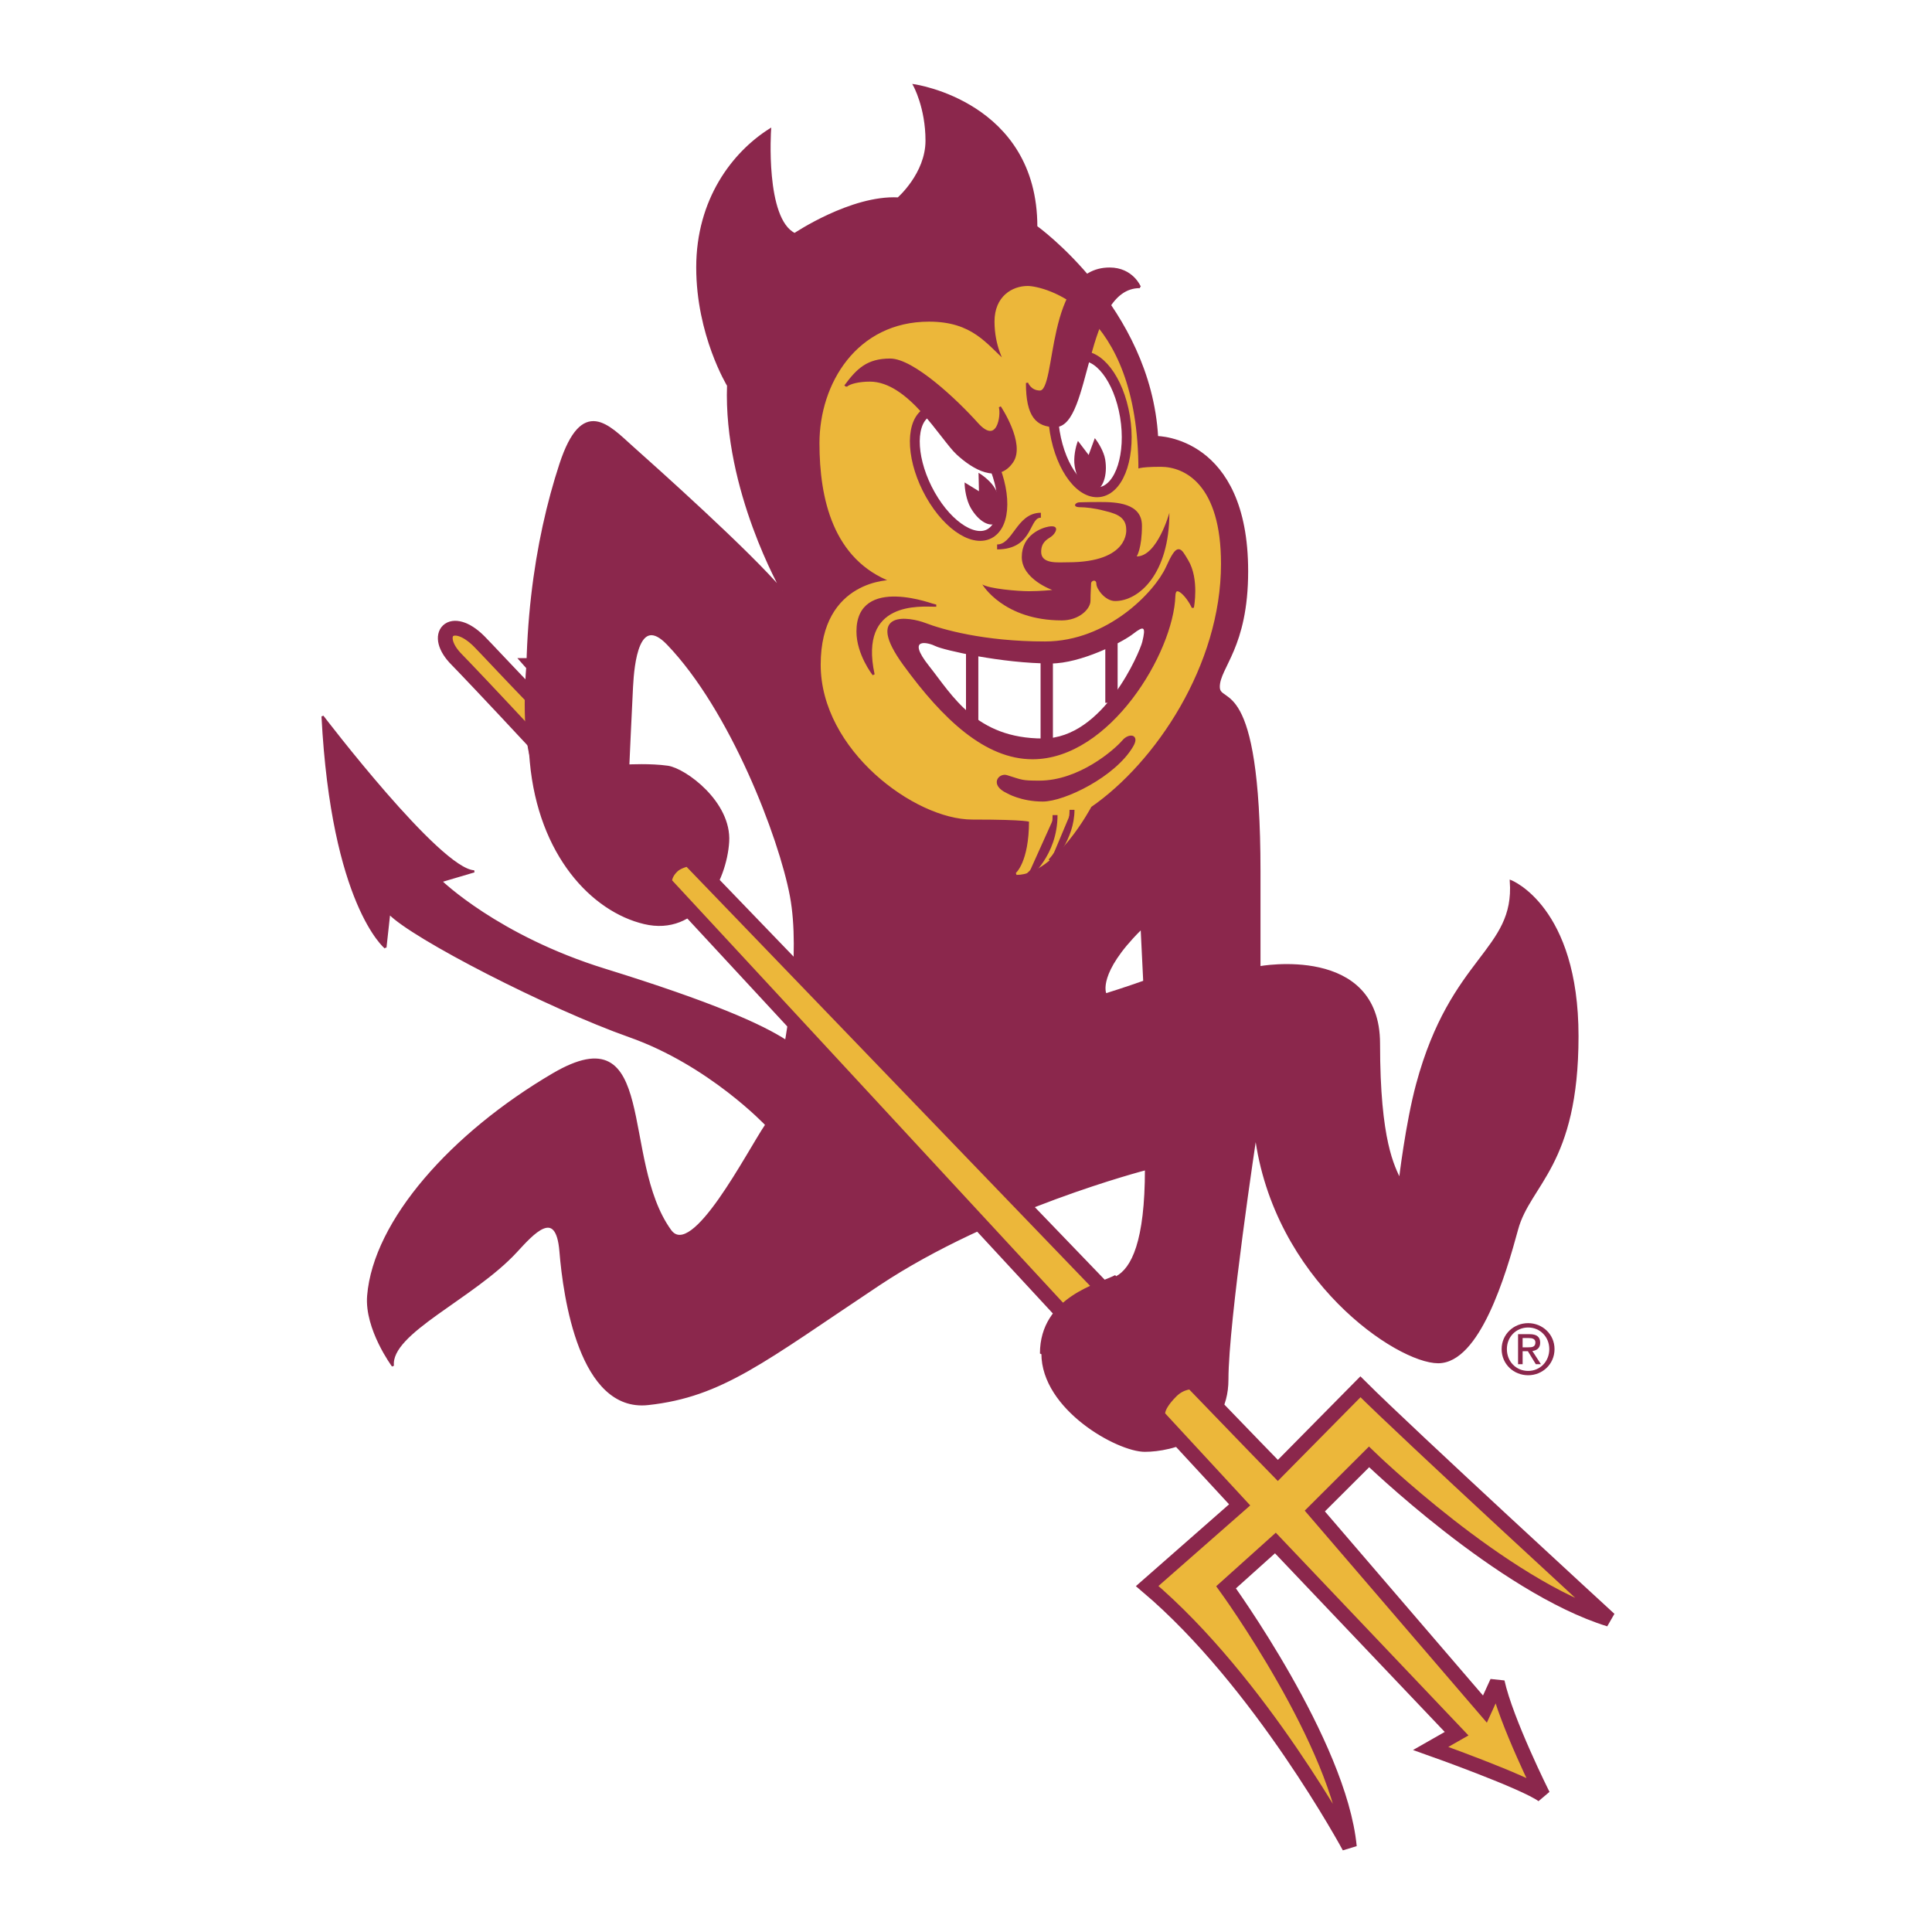 <svg xmlns="http://www.w3.org/2000/svg" width="2500" height="2500" viewBox="0 0 192.756 192.741"><path fill="#fff" d="M0 192.741h192.756V0H0v192.741z"/><path d="M38.453 94.536s-5.288-4.294-6.271-23.073c0 0 11.682 15.342 15.126 15.464l-3.32.982s5.657 5.524 16.356 8.836c10.7 3.314 15.619 5.523 18.079 7.119 0 0 1.598-8.591.492-14.482-1.108-5.891-5.975-18.585-12.299-25.159-2.951-3.069-3.443 1.964-3.566 4.295-.123 2.332-.368 7.854-.368 7.854s2.214-.122 3.935.124c1.722.245 6.272 3.558 6.026 7.486-.246 3.927-3.098 9.351-8.363 8.1-5.165-1.227-10.458-6.776-11.313-16.077-1.106-12.028.465-22.119 2.951-29.701 2.214-6.75 4.798-3.805 7.133-1.717 2.338 2.085 11.684 10.431 15.004 14.358 0 0-5.779-10.064-5.411-20.495 0 0-3.074-5.033-3.074-11.782 0-6.751 3.566-11.415 7.255-13.746 0 0-.614 8.958 2.46 10.431 0 0 5.657-3.803 10.33-3.558 0 0 2.83-2.455 2.83-5.769 0-3.313-1.23-5.522-1.23-5.522s12.174 1.718 12.174 14.113c0 0 11.314 8.1 12.053 20.987 0 0 8.979 0 8.979 13.377 0 7.61-2.828 9.573-2.828 11.537 0 1.964 4.059-1.473 4.059 18.409V96.5s11.928-2.209 11.928 7.609c0 9.817 1.477 12.272 2.092 13.624 0 0 .658-5.633 1.721-9.573 3.445-12.764 9.84-13.255 9.348-20.251 0 0 6.641 2.578 6.641 15.464 0 12.887-4.797 14.728-6.025 19.269-1.23 4.541-3.814 13.256-7.871 13.256-4.059 0-16.357-8.225-18.203-22.707 0 0-2.828 18.655-2.828 24.425 0 5.768-5.535 7.118-8.238 7.118-2.707 0-10.209-4.172-10.209-9.696 0-5.522 5.779-6.749 7.381-7.609 1.598-.858 2.949-3.559 2.949-10.801 0 0-15.248 3.929-26.686 11.537-11.437 7.61-15.597 11.101-22.997 11.906-6.765.735-8.363-10.68-8.733-15.22-.368-4.54-2.773-1.792-4.427 0-4.303 4.664-12.666 8.101-12.298 11.414 0 0-2.731-3.692-2.46-6.996.616-7.486 8.394-16.188 18.447-22.09 10.455-6.137 6.553 8.476 11.684 15.586 2.214 3.068 7.748-7.854 9.593-10.555 0 0-5.657-6.014-13.651-8.837-7.994-2.822-21.645-9.818-23.981-12.273l-.376 3.436z" fill-rule="evenodd" clip-rule="evenodd" fill="#8b274c"/><path d="M38.453 94.536s-5.288-4.294-6.271-23.073c0 0 11.682 15.342 15.126 15.464l-3.32.982s5.657 5.524 16.356 8.836c10.7 3.314 15.619 5.523 18.079 7.119 0 0 1.598-8.591.492-14.482-1.108-5.891-5.975-18.585-12.299-25.159-2.951-3.069-3.443 1.964-3.566 4.295-.123 2.332-.368 7.854-.368 7.854s2.214-.122 3.935.124c1.722.245 6.272 3.558 6.026 7.486-.246 3.927-3.098 9.351-8.363 8.1-5.165-1.227-10.458-6.776-11.313-16.077-1.106-12.028.465-22.119 2.951-29.701 2.214-6.75 4.798-3.805 7.133-1.717 2.338 2.085 11.684 10.431 15.004 14.358 0 0-5.779-10.064-5.411-20.495 0 0-3.074-5.033-3.074-11.782 0-6.751 3.566-11.415 7.255-13.746 0 0-.614 8.958 2.46 10.431 0 0 5.657-3.803 10.33-3.558 0 0 2.83-2.455 2.83-5.769 0-3.313-1.23-5.522-1.23-5.522s12.174 1.718 12.174 14.113c0 0 11.314 8.1 12.053 20.987 0 0 8.979 0 8.979 13.377 0 7.61-2.828 9.573-2.828 11.537 0 1.964 4.059-1.473 4.059 18.409V96.5s11.928-2.209 11.928 7.609c0 9.817 1.477 12.272 2.092 13.624 0 0 .658-5.633 1.721-9.573 3.445-12.764 9.84-13.255 9.348-20.251 0 0 6.641 2.578 6.641 15.464 0 12.887-4.797 14.728-6.025 19.269-1.23 4.541-3.814 13.256-7.871 13.256-4.059 0-16.357-8.225-18.203-22.707 0 0-2.828 18.655-2.828 24.425 0 5.768-5.535 7.118-8.238 7.118-2.707 0-10.209-4.172-10.209-9.696 0-5.522 5.779-6.749 7.381-7.609 1.598-.858 2.949-3.559 2.949-10.801 0 0-15.248 3.929-26.686 11.537-11.437 7.61-15.597 11.101-22.997 11.906-6.765.735-8.363-10.68-8.733-15.22-.368-4.54-2.773-1.792-4.427 0-4.303 4.664-12.666 8.101-12.298 11.414 0 0-2.731-3.692-2.46-6.996.616-7.486 8.394-16.188 18.447-22.09 10.455-6.137 6.553 8.476 11.684 15.586 2.214 3.068 7.748-7.854 9.593-10.555 0 0-5.657-6.014-13.651-8.837-7.994-2.822-21.645-9.818-23.981-12.273l-.376 3.436z" fill="none" stroke="#8b274c" stroke-width=".216" stroke-miterlimit="2.613"/><path d="M88.999 57.963c-5.781-2.209-7.133-8.222-7.133-13.746 0-5.91 3.69-12.026 10.823-12.026 4.303 0 5.657 2.209 7.625 3.927 0 0-.984-1.595-.984-4.049s1.721-3.437 3.197-3.437c1.475 0 10.945 2.086 10.945 18.286 0 0 0-.245 2.336-.245s5.904 1.718 5.904 9.573c0 10.063-6.52 19.76-12.914 24.178 0 0-3.566 6.75-7.379 6.75 0 0 1.354-1.104 1.354-5.277 0 0-.123-.246-5.782-.246-5.657 0-15.003-6.874-15.003-15.342.001-8.468 7.011-8.346 7.011-8.346z" fill-rule="evenodd" clip-rule="evenodd" fill="#ecb73a"/><path d="M88.999 57.963c-5.781-2.209-7.133-8.222-7.133-13.746 0-5.91 3.69-12.026 10.823-12.026 4.303 0 5.657 2.209 7.625 3.927 0 0-.984-1.595-.984-4.049s1.721-3.437 3.197-3.437c1.475 0 10.945 2.086 10.945 18.286 0 0 0-.245 2.336-.245s5.904 1.718 5.904 9.573c0 10.063-6.52 19.76-12.914 24.178 0 0-3.566 6.75-7.379 6.75 0 0 1.354-1.104 1.354-5.277 0 0-.123-.246-5.782-.246-5.657 0-15.003-6.874-15.003-15.342.001-8.468 7.011-8.346 7.011-8.346z" fill="none" stroke="#ecb73a" stroke-width=".216" stroke-miterlimit="2.613"/><path d="M98.982 53.069c1.553-1.207 1.316-4.829-.531-8.091-1.844-3.262-4.601-4.928-6.153-3.721-1.553 1.207-1.317 4.832.529 8.093 1.845 3.262 4.601 4.927 6.155 3.719z" fill-rule="evenodd" clip-rule="evenodd" fill="#fff" stroke="#8b274c" stroke-width=".984" stroke-miterlimit="2.613"/><path d="M97.627 47.165c.475.273 1.271.896 1.654 1.576.768 1.354.842 2.88.166 3.404-.674.524-1.844-.149-2.611-1.504-.418-.74-.6-1.863-.597-2.515l1.432.878-.044-1.839z" fill-rule="evenodd" clip-rule="evenodd" fill="#8b274c"/><path d="M109.85 49.066c1.934-.422 3.002-3.788 2.389-7.516-.617-3.729-2.68-6.408-4.615-5.985-1.932.423-3 3.788-2.387 7.518.617 3.729 2.681 6.405 4.613 5.983z" fill-rule="evenodd" clip-rule="evenodd" fill="#fff" stroke="#8b274c" stroke-width=".984" stroke-miterlimit="2.613"/><path d="M109.23 43.708c.361.448.906 1.35 1.035 2.126.256 1.551-.219 2.955-1.061 3.14-.84.183-1.729-.925-1.982-2.473-.139-.846.088-1.936.324-2.521l1.068 1.404.616-1.676zM113.719 28.631c-5.658 0-4.92 13.868-8.426 13.868-1.844 0-2.828-.982-2.828-4.295 0 0 .309.859 1.293.859 1.844 0 .551-12.273 6.947-12.273 2.275 0 3.014 1.841 3.014 1.841z" fill-rule="evenodd" clip-rule="evenodd" fill="#8b274c"/><path d="M113.719 28.631c-5.658 0-4.92 13.868-8.426 13.868-1.844 0-2.828-.982-2.828-4.295 0 0 .309.859 1.293.859 1.844 0 .551-12.273 6.947-12.273 2.275 0 3.014 1.841 3.014 1.841z" fill="none" stroke="#8b274c" stroke-width=".216" stroke-miterlimit="2.613"/><path d="M84.326 38.512c1.23-1.658 2.214-2.64 4.488-2.64 2.275 0 6.58 4.051 8.67 6.382 2.092 2.333 2.521-.859 2.275-1.657 0 0 2.457 3.665 1.23 5.462-1.445 2.118-3.875.675-5.473-.798-1.599-1.473-4.796-7.302-8.732-7.302-1.044 0-2.053.22-2.368.553h-.09z" fill-rule="evenodd" clip-rule="evenodd" fill="#8b274c"/><path d="M84.326 38.512c1.23-1.658 2.214-2.64 4.488-2.64 2.275 0 6.58 4.051 8.67 6.382 2.092 2.333 2.521-.859 2.275-1.657 0 0 2.457 3.665 1.23 5.462-1.445 2.118-3.875.675-5.473-.798-1.599-1.473-4.796-7.302-8.732-7.302-1.044 0-2.053.22-2.368.553" fill="none" stroke="#8b274c" stroke-width=".216" stroke-miterlimit="2.613"/><path d="M104.617 52.533c-.695.123-2.674.828-2.674 3.037s3.043 3.284 3.043 3.284-1.199.123-2.336.123c-1.139 0-3.967-.245-4.643-.676 0 0 2.09 3.589 7.932 3.589 1.723 0 2.859-1.134 2.859-1.963 0-.828.061-1.411.061-1.719 0-.305.523-.458.523.033s.861 1.718 1.875 1.718c2.367 0 5.412-2.7 5.412-8.807 0 0-1.199 4.356-3.26 4.356 0 0 .523-.797.523-3.067 0-2.271-2.582-2.362-4.152-2.362-1.566 0-1.689.03-2.09.03s-.768.49.092.49c.508 0 1.416.093 2.338.338.875.233 2.244.461 2.244 1.872 0 0 .369 3.283-5.811 3.283-.984 0-2.676.205-2.676-1.042 0-.922.555-1.228.984-1.505.432-.275.987-1.228-.244-1.012z" fill-rule="evenodd" clip-rule="evenodd" fill="#8b274c"/><path d="M99.482 54.559c1.785 0 2.092-3.162 4.367-3.162-1.507 0-.829 3.162-4.367 3.162z" fill-rule="evenodd" clip-rule="evenodd" fill="#8b274c" stroke="#8b274c" stroke-width=".493" stroke-miterlimit="2.613"/><path d="M93.303 60.418c-1.394 0-7.778-.644-6.149 6.873 0 0-1.598-2.025-1.598-4.295 0-5.565 7.706-2.578 7.747-2.578z" fill-rule="evenodd" clip-rule="evenodd" fill="#8b274c"/><path d="M93.303 60.418c-1.394 0-7.778-.644-6.149 6.873 0 0-1.598-2.025-1.598-4.295 0-5.565 7.706-2.578 7.747-2.578z" fill="none" stroke="#8b274c" stroke-width=".216" stroke-miterlimit="2.613"/><path d="M104.248 64.099c-6.148 0-10.33-1.227-11.929-1.84-1.598-.614-6.026-1.351-2.09 4.049 3.936 5.401 8.117 9.328 12.791 9.328 7.625 0 13.957-10.554 14.141-16.2.047-1.366 1.355.062 1.848 1.167 0 0 .551-2.824-.555-4.665-.74-1.231-.922-1.78-2.029.675-1.109 2.455-5.843 7.486-12.177 7.486z" fill-rule="evenodd" clip-rule="evenodd" fill="#8b274c" stroke="#8b274c" stroke-width=".216" stroke-miterlimit="2.613"/><path d="M104.863 66.188c-4.92 0-10.76-1.352-11.499-1.72-.738-.369-3.014-.98-.676 1.964 2.336 2.945 4.672 7.24 11.375 7.24 6.057 0 9.664-8.672 9.9-9.633.379-1.547.184-1.657-.922-.798-1.107.858-5.227 2.947-8.178 2.947z" fill-rule="evenodd" clip-rule="evenodd" fill="#fff"/><path d="M96.993 65.143v6.811m7.441-6.382v8.286m6.457-10.556v6.812" fill="none" stroke="#8b274c" stroke-width="1.23" stroke-miterlimit="2.613"/><path d="M112.09 73.918c-.846.993-4.398 4.081-8.395 4.081-1.752 0-1.691-.061-3.26-.552-.695-.218-1.568.798.062 1.564 0 0 1.383.829 3.535.829s7.18-2.459 8.916-5.432c.648-1.103-.337-1.103-.858-.49z" fill-rule="evenodd" clip-rule="evenodd" fill="#8b274c"/><path d="M112.09 73.918c-.846.993-4.398 4.081-8.395 4.081-1.752 0-1.691-.061-3.26-.552-.695-.218-1.568.798.062 1.564 0 0 1.383.829 3.535.829s7.18-2.459 8.916-5.432c.648-1.103-.337-1.103-.858-.49z" fill="none" stroke="#8b274c" stroke-width=".246" stroke-miterlimit="2.613"/><path d="M102.527 87.389s2.736-2.119 2.736-6.075l-2.736 6.075z" fill-rule="evenodd" clip-rule="evenodd" fill="#8b274c"/><path d="M102.527 87.388s2.736-2.118 2.736-6.074" fill="none" stroke="#8b274c" stroke-width=".493" stroke-miterlimit="2.613"/><path d="M106.955 80.791c0 2.885-2.154 5.125-2.154 5.125l2.154-5.125z" fill-rule="evenodd" clip-rule="evenodd" fill="#8b274c"/><path d="M106.955 80.791c0 2.885-2.154 5.125-2.154 5.125" fill="none" stroke="#8b274c" stroke-width=".493" stroke-miterlimit="2.613"/><path d="M53.222 69.664c-2.548-2.636-4.859-5.124-5.423-5.687-2.767-2.761-4.735-.674-2.213 1.841.44.439 3.547 3.701 7.636 8.1v-4.254z" fill-rule="evenodd" clip-rule="evenodd" fill="#ecb73a"/><path d="M53.222 69.664c-2.547-2.635-4.858-5.124-5.422-5.686-2.767-2.762-4.735-.676-2.213 1.84.44.44 3.547 3.701 7.636 8.101" fill="none" stroke="#8b274c" stroke-width="1.475" stroke-miterlimit="2.613"/><path d="M115.598 141.388l8.082 8.745-9.225 8.102c11.314 9.571 20.17 26.018 20.17 26.018-.984-10.309-12.299-25.896-12.299-25.896l4.92-4.42 18.078 19.024-2.582 1.474s9.346 3.312 11.191 4.664c0 0-3.689-7.364-4.551-11.293l-1.23 2.701-16.971-19.76 5.41-5.401s13.281 12.889 23.982 16.201c0 0-20.107-18.472-24.842-23.196l-8.24 8.347s-3.203-3.284-8.547-8.836c0 0-1.105-.064-2.092.92-1.842 1.839-1.254 2.606-1.254 2.606z" fill-rule="evenodd" clip-rule="evenodd" fill="#ecb73a"/><path d="M115.6 141.388l8.08 8.746-9.225 8.1c11.314 9.573 20.17 26.019 20.17 26.019-.984-10.31-12.299-25.896-12.299-25.896l4.92-4.419 18.08 19.025-2.584 1.472s9.346 3.313 11.191 4.665c0 0-3.689-7.365-4.551-11.292l-1.23 2.7-16.973-19.761 5.412-5.399s13.281 12.887 23.982 16.2c0 0-20.109-18.472-24.842-23.194l-8.24 8.345s-3.203-3.283-8.547-8.837c0 0-1.105-.062-2.092.92-1.842 1.839-1.252 2.606-1.252 2.606z" fill="none" stroke="#8b274c" stroke-width="1.475" stroke-miterlimit="2.613"/><path d="M109.844 128.349a110474.238 110474.238 0 0 0-41.102-42.683s-1.084.18-1.665.741c-.952.92-.741 1.724-.741 1.724a62306.963 62306.963 0 0 1 40.004 43.225l3.504-3.007z" fill-rule="evenodd" clip-rule="evenodd" fill="#ecb73a"/><path d="M109.846 128.349c-12.117-12.59-28.357-29.454-41.104-42.683 0 0-1.084.18-1.665.742-.952.919-.741 1.723-.741 1.723a59936.285 59936.285 0 0 1 40.004 43.225" fill="none" stroke="#8b274c" stroke-width="1.475" stroke-miterlimit="2.613"/><path d="M104.002 135.037c0-5.522 5.779-6.75 7.379-7.61l-7.379 7.61z" fill-rule="evenodd" clip-rule="evenodd" fill="#8b274c" stroke="#8b274c" stroke-width=".493" stroke-miterlimit="2.613"/><path d="M110.367 99.078s-.861-1.964 3.443-6.26l.246 5.032c.001.001-2.091.737-3.689 1.228z" fill-rule="evenodd" clip-rule="evenodd" fill="#fff"/><path d="M53.254 66.391s-.524 5.563.296 8.837c.73 2.919 2.165-6.055 2.165-6.055l-2.461-2.782z" fill-rule="evenodd" clip-rule="evenodd" fill="#8b274c"/><path d="M53.255 66.392s-.525 5.562.295 8.836c.731 2.919 2.165-6.055 2.165-6.055l-2.46-2.781z" fill="none" stroke="#8b274c" stroke-width="1.475" stroke-miterlimit="2.613"/><path d="M149.818 134.595c0-1.492 1.211-2.592 2.646-2.592 1.418 0 2.631 1.1 2.631 2.592 0 1.506-1.213 2.606-2.631 2.606-1.435 0-2.646-1.1-2.646-2.606zm2.647 2.174c1.178 0 2.107-.923 2.107-2.174 0-1.23-.93-2.158-2.107-2.158-1.193 0-2.123.928-2.123 2.158 0 1.251.929 2.174 2.123 2.174zm-.553-.668h-.455v-2.998h1.145c.709 0 1.061.262 1.061.854 0 .535-.338.77-.779.824l.855 1.32h-.51l-.793-1.3h-.523v1.3h-.001zm.545-1.685c.387 0 .73-.027.73-.489 0-.369-.338-.438-.656-.438h-.619v.927h.545z" fill-rule="evenodd" clip-rule="evenodd" fill="#8b274c"/></svg>